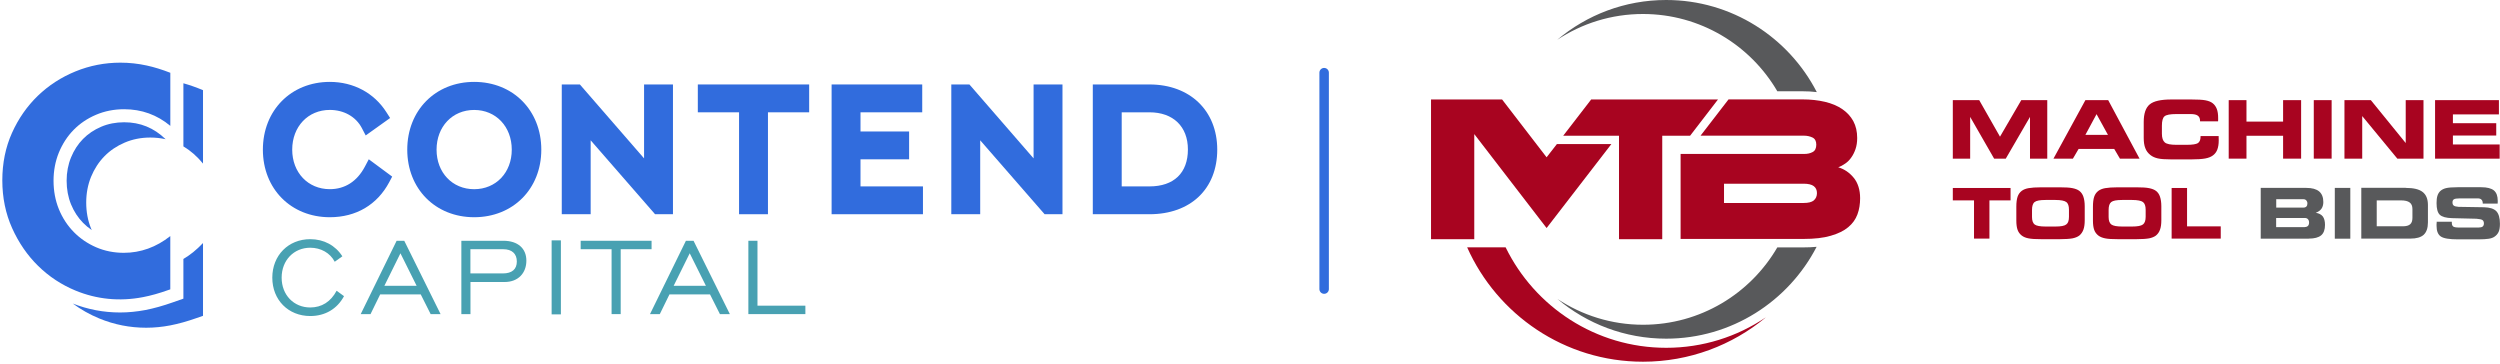<svg width="1058" height="154" viewBox="0 0 1058 154" fill="none" xmlns="http://www.w3.org/2000/svg">
<path d="M145.586 125.332C142.704 130.739 137.58 133.744 131.299 133.744C122.025 133.744 115.238 126.946 115.238 117.511C115.238 108.065 122.037 101.217 131.299 101.217C137.063 101.217 141.952 103.865 144.884 108.471L141.657 110.774C139.698 107.03 135.782 104.838 131.286 104.838C124.377 104.838 119.192 110.134 119.192 117.511C119.192 124.876 124.377 130.123 131.286 130.123C136.127 130.123 139.982 127.709 142.457 123.041L145.586 125.332Z" fill="#48A1B2"/>
<path d="M167.854 101.894H171.08L186.451 132.931H182.251L178.051 124.581H160.895L156.806 132.931H152.655L167.854 101.894ZM176.315 120.948L169.467 107.19L162.668 120.948H176.315Z" fill="#48A1B2"/>
<path d="M195.233 101.894H213.03C219.139 101.894 222.76 105.121 222.76 110.306C222.76 115.491 219.36 119.346 213.547 119.346H199.1V132.931H195.245V101.894H195.233ZM212.796 115.713C216.712 115.713 218.72 113.927 218.72 110.651C218.72 107.424 216.7 105.466 212.956 105.466H199.075V115.713H212.796Z" fill="#48A1B2"/>
<path d="M233.45 101.722H237.367V133.042H233.45V101.722Z" fill="#48A1B2"/>
<path d="M245.742 105.466V101.894H275.744V105.466H262.677V132.931H258.822V105.466H245.742Z" fill="#48A1B2"/>
<path d="M290.278 101.894H293.505L308.875 132.931H304.675L300.476 124.581H283.319L279.23 132.931H275.079L290.278 101.894ZM298.739 120.948L291.891 107.19L285.093 120.948H298.739Z" fill="#48A1B2"/>
<path d="M316.709 101.894H320.564V129.36H340.836V132.931H316.709V101.894Z" fill="#48A1B2"/>
<path d="M154.394 70.573C151.093 76.78 145.97 80.056 139.578 80.056C130.353 80.056 123.665 73.023 123.665 63.331C123.665 53.588 130.353 46.519 139.578 46.519C145.551 46.519 150.613 49.389 153.125 54.18L154.764 57.32L165.097 49.943L163.52 47.48C158.323 39.326 149.603 34.658 139.578 34.658C123.172 34.658 111.25 46.716 111.25 63.343C111.25 79.908 123.16 91.929 139.578 91.929C150.711 91.929 159.641 86.658 164.727 77.088L165.971 74.736L156.069 67.407L154.394 70.573Z" fill="#316CDD"/>
<path d="M200.666 34.658C184.261 34.658 172.351 46.716 172.351 63.343C172.351 79.908 184.261 91.929 200.666 91.929C217.133 91.929 229.08 79.908 229.08 63.343C229.08 46.716 217.133 34.658 200.666 34.658ZM200.666 80.068C191.441 80.068 184.754 73.036 184.754 63.343C184.754 53.601 191.441 46.531 200.666 46.531C209.891 46.531 216.579 53.601 216.579 63.343C216.579 73.036 209.891 80.068 200.666 80.068Z" fill="#316CDD"/>
<path d="M272.569 67.025L245.399 35.742H237.739V90.66H249.969V59.377L277.225 90.66H284.799V35.742H272.569V67.025Z" fill="#316CDD"/>
<path d="M295.317 47.529H312.769V90.66H325V47.529H342.439V35.742H295.317V47.529Z" fill="#316CDD"/>
<path d="M364.165 67.42H384.734V55.645H364.165V47.529H390.288V35.742H351.935V90.66H390.596V78.886H364.165V67.42Z" fill="#316CDD"/>
<path d="M437.411 67.025L410.253 35.742H402.592V90.66H414.822V59.377L442.078 90.66H449.641V35.742H437.411V67.025Z" fill="#316CDD"/>
<path d="M486.454 35.742H462.474V90.66H486.454C503.882 90.66 515.139 79.933 515.139 63.331C515.139 46.839 503.611 35.742 486.454 35.742ZM486.454 78.886H474.704V47.529H486.454C496.492 47.529 502.724 53.551 502.724 63.257C502.724 73.184 496.787 78.886 486.454 78.886Z" fill="#316CDD"/>
<path d="M31.168 54.956C33.803 52.271 36.981 50.128 40.627 48.576C44.285 47.012 48.287 46.224 52.536 46.224C59.939 46.224 66.479 48.588 72.082 53.269V30.804C68.609 29.449 65.272 28.414 62.106 27.725C58.461 26.924 54.704 26.518 50.935 26.518C44.334 26.518 37.942 27.762 31.931 30.225C25.909 32.688 20.551 36.161 16.006 40.546C11.462 44.931 7.779 50.214 5.057 56.286C2.348 62.321 0.98 69.058 0.98 76.337C0.98 83.616 2.372 90.402 5.119 96.523C7.89 102.694 11.597 108.089 16.154 112.547C20.699 117.018 26.032 120.528 32.005 122.991C40.885 126.649 50.566 127.671 60.505 125.75C63.794 125.122 67.402 124.112 71.257 122.733L72.07 122.449V99.91C66.109 104.615 59.508 106.992 52.389 106.992C48.214 106.992 44.272 106.204 40.664 104.64C37.08 103.088 33.902 100.92 31.229 98.198C28.557 95.477 26.426 92.225 24.923 88.543C23.421 84.872 22.657 80.808 22.657 76.472C22.657 72.223 23.421 68.208 24.923 64.538C26.438 60.868 28.532 57.641 31.168 54.956Z" fill="#316CDD"/>
<path d="M73.105 127.968C69.003 129.421 65.111 130.505 61.552 131.195C57.943 131.884 54.334 132.242 50.8 132.242C43.89 132.242 37.166 130.961 30.798 128.46C34.234 130.998 37.966 133.104 42.018 134.779C48.349 137.39 54.963 138.695 61.872 138.695C65.234 138.695 68.646 138.363 72.095 137.698C75.543 137.033 79.263 135.986 83.253 134.582L85.913 133.658V102.843C83.278 105.651 80.507 107.892 77.612 109.592V126.391L73.105 127.968Z" fill="#316CDD"/>
<path d="M85.913 69.231V38.157C83.056 36.963 80.297 36.002 77.612 35.238V61.952C80.63 63.738 83.401 66.165 85.913 69.231Z" fill="#316CDD"/>
<path d="M44.21 66.115C46.6 63.677 49.457 61.755 52.783 60.339C56.108 58.922 59.704 58.208 63.609 58.208C65.862 58.208 68.03 58.455 70.099 58.922C65.136 54.107 59.359 51.742 52.536 51.742C49.038 51.742 45.762 52.383 42.794 53.651C39.826 54.92 37.239 56.656 35.121 58.824C32.99 60.992 31.291 63.615 30.059 66.633C28.827 69.638 28.199 72.951 28.199 76.473C28.199 80.082 28.827 83.444 30.047 86.45C31.278 89.467 33.003 92.115 35.17 94.32C36.291 95.465 37.523 96.475 38.853 97.374C38.754 97.152 38.644 96.943 38.545 96.721C37.166 93.359 36.488 89.689 36.488 85.698C36.488 81.806 37.178 78.173 38.545 74.811C39.937 71.448 41.821 68.554 44.21 66.115Z" fill="#316CDD"/>
<g clip-path="url(#clip0_1663_35)">
<path d="M833.772 67.137H826.43V42.381H837.602L846.398 57.845L855.407 42.381H866.402V67.137H859.095V49.474L848.845 67.137H843.915L833.772 49.474V67.137Z" fill="#A80420"/>
<path d="M877.291 67.137H869.027L882.541 42.381H892.188L905.453 67.137H897.153L894.741 63.023H879.668L877.256 67.137H877.291ZM882.576 57.065H892.081L887.258 48.304L882.541 57.065H882.576Z" fill="#A80420"/>
<path d="M931.057 51.319V51.071C931.057 50.113 930.738 49.404 930.099 48.943C929.461 48.482 928.468 48.269 927.085 48.269H921.02C918.43 48.269 916.763 48.588 916.019 49.227C915.274 49.865 914.919 51.177 914.919 53.164V56.604C914.919 58.377 915.345 59.619 916.161 60.293C916.976 60.967 918.608 61.286 921.02 61.286H925.418C927.829 61.286 929.39 61.037 930.135 60.576C930.88 60.08 931.27 59.193 931.27 57.881V57.597H938.931C938.931 57.597 938.931 57.703 938.931 57.774C938.931 58.484 938.966 59.016 938.966 59.406C938.966 61.002 938.753 62.279 938.363 63.307C937.973 64.336 937.335 65.187 936.484 65.79C935.668 66.393 934.604 66.819 933.256 67.067C931.908 67.315 929.922 67.457 927.333 67.457H918.892C916.302 67.457 914.387 67.315 913.181 67.031C911.94 66.748 910.911 66.287 910.06 65.613C909.067 64.832 908.322 63.875 907.897 62.704C907.435 61.569 907.223 60.115 907.223 58.342V51.603C907.223 48.056 908.074 45.574 909.741 44.19C911.443 42.772 914.494 42.098 918.927 42.098H927.368C930.064 42.098 932.086 42.204 933.362 42.452C934.639 42.701 935.668 43.091 936.413 43.694C937.193 44.297 937.76 45.112 938.151 46.105C938.541 47.134 938.718 48.375 938.718 49.936C938.718 50.326 938.718 50.574 938.718 50.787C938.718 50.965 938.718 51.177 938.683 51.355H931.092L931.057 51.319Z" fill="#A80420"/>
<path d="M950.707 67.137H943.188V42.381H950.707V51.461H966.206V42.381H973.832V67.137H966.206V57.455H950.707V67.137Z" fill="#A80420"/>
<path d="M986.746 42.381H979.191V67.137H986.746V42.381Z" fill="#A80420"/>
<path d="M1025.62 67.137H1014.55L999.691 49.12V67.137H992.172V42.381H1003.34L1018.1 60.54V42.381H1025.62V67.137Z" fill="#A80420"/>
<path d="M1057.54 48.41H1038.07V52.135H1056.41V57.348H1038.07V61.143H1057.86V67.137H1030.52V42.381H1057.54V48.41Z" fill="#A80420"/>
<path d="M841.929 100.975H835.403V84.802H826.43V79.553H850.867V84.802H841.929V100.975Z" fill="#A80420"/>
<path d="M863.953 101.224C861.435 101.224 859.626 101.118 858.455 100.869C857.32 100.657 856.363 100.266 855.618 99.699C854.802 99.061 854.199 98.28 853.845 97.287C853.49 96.294 853.312 94.982 853.312 93.35V87.498C853.312 85.689 853.49 84.306 853.845 83.242C854.199 82.213 854.802 81.362 855.618 80.759C856.327 80.227 857.285 79.837 858.491 79.624C859.697 79.411 861.506 79.269 863.917 79.269H871.614C874.061 79.269 875.87 79.376 877.076 79.624C878.282 79.873 879.239 80.227 879.949 80.759C880.729 81.362 881.332 82.178 881.687 83.242C882.041 84.306 882.254 85.618 882.254 87.25V93.208C882.254 94.84 882.077 96.188 881.687 97.216C881.297 98.245 880.729 99.061 879.949 99.699C879.239 100.231 878.282 100.621 877.111 100.869C875.941 101.082 874.097 101.224 871.649 101.224H863.988H863.953ZM865.726 95.868H869.876C872.181 95.868 873.706 95.585 874.451 94.982C875.232 94.414 875.586 93.315 875.586 91.754V88.739C875.586 87.179 875.232 86.079 874.451 85.512C873.706 84.944 872.181 84.625 869.876 84.625H865.691C863.314 84.625 861.789 84.909 861.044 85.512C860.3 86.079 859.945 87.214 859.945 88.846V91.825C859.945 93.386 860.335 94.45 861.08 95.017C861.86 95.585 863.385 95.868 865.691 95.868" fill="#A80420"/>
<path d="M896.375 101.224C893.856 101.224 892.048 101.118 890.877 100.869C889.707 100.621 888.785 100.266 888.04 99.699C887.224 99.061 886.621 98.28 886.266 97.287C885.912 96.294 885.734 94.982 885.734 93.35V87.498C885.734 85.689 885.912 84.306 886.266 83.242C886.621 82.213 887.224 81.362 888.04 80.759C888.785 80.227 889.707 79.837 890.913 79.624C892.119 79.411 893.927 79.269 896.339 79.269H904.036C906.483 79.269 908.292 79.376 909.498 79.624C910.704 79.873 911.661 80.227 912.371 80.759C913.186 81.362 913.754 82.178 914.109 83.242C914.463 84.306 914.676 85.618 914.676 87.25V93.208C914.676 94.84 914.499 96.188 914.109 97.216C913.754 98.245 913.151 99.061 912.371 99.699C911.661 100.231 910.704 100.621 909.533 100.869C908.363 101.082 906.518 101.224 904.071 101.224H896.41H896.375ZM898.148 95.868H902.298C904.603 95.868 906.128 95.585 906.909 94.982C907.653 94.414 908.044 93.315 908.044 91.754V88.739C908.044 87.179 907.653 86.079 906.909 85.512C906.164 84.944 904.603 84.625 902.298 84.625H898.113C895.736 84.625 894.211 84.909 893.466 85.512C892.722 86.115 892.367 87.214 892.367 88.846V91.825C892.367 93.386 892.757 94.45 893.537 95.017C894.318 95.585 895.843 95.868 898.148 95.868Z" fill="#A80420"/>
<path d="M925.561 95.797H939.819V100.975H919.035V79.553H925.561V95.797Z" fill="#A80420"/>
<path d="M977.097 101.011H956.738V79.518H976.068C978.48 79.518 980.253 80.014 981.459 81.007C982.63 82 983.233 83.49 983.233 85.512C983.233 86.647 982.949 87.604 982.452 88.314C981.92 89.058 981.14 89.626 980.041 90.052C981.388 90.264 982.381 90.796 983.02 91.612C983.623 92.428 983.942 93.634 983.942 95.159C983.942 97.18 983.41 98.67 982.311 99.592C981.211 100.514 979.473 100.976 977.061 100.976M974.791 87.853C975.359 87.853 975.749 87.711 976.068 87.391C976.352 87.108 976.494 86.647 976.494 86.079C976.494 85.547 976.316 85.121 976.033 84.802C975.714 84.483 975.323 84.306 974.827 84.306H963.3V87.853H974.827H974.791ZM975.394 96.081C975.962 96.081 976.423 95.904 976.742 95.585C977.061 95.23 977.203 94.769 977.203 94.13C977.203 93.563 977.026 93.102 976.707 92.747C976.387 92.392 975.926 92.251 975.394 92.251H963.264V96.117H975.394V96.081Z" fill="#58595B"/>
<path d="M994.651 79.518H988.09V101.011H994.651V79.518Z" fill="#58595B"/>
<path d="M1018.13 79.52C1021.4 79.52 1023.81 80.087 1025.26 81.258C1026.75 82.393 1027.5 84.237 1027.5 86.755V94.132C1027.5 96.509 1026.89 98.247 1025.72 99.346C1024.52 100.446 1022.64 100.978 1020.05 100.978H999.301V79.484H1018.13V79.52ZM1016.11 84.805H1005.83V95.764H1016.93C1018.31 95.764 1019.34 95.48 1019.98 94.913C1020.62 94.345 1020.94 93.459 1020.94 92.253V88.458C1020.94 87.181 1020.55 86.259 1019.77 85.691C1018.99 85.088 1017.74 84.805 1016.11 84.805Z" fill="#58595B"/>
<path d="M1031.12 93.847H1037.61V94.237C1037.61 95.053 1037.82 95.585 1038.21 95.869C1038.6 96.153 1039.42 96.294 1040.69 96.294H1048.92C1049.74 96.294 1050.31 96.153 1050.66 95.869C1051.01 95.585 1051.19 95.124 1051.19 94.521C1051.19 93.918 1050.98 93.421 1050.59 93.138C1050.2 92.854 1049.35 92.677 1048.04 92.57L1037.75 92.322C1035.16 92.251 1033.42 91.754 1032.5 90.868C1031.58 89.981 1031.15 88.314 1031.15 85.938C1031.15 84.696 1031.26 83.703 1031.51 82.888C1031.76 82.072 1032.15 81.433 1032.68 80.901C1033.32 80.298 1034.13 79.873 1035.13 79.624C1036.12 79.376 1037.79 79.234 1040.06 79.234H1050.06C1052.54 79.234 1054.31 79.695 1055.41 80.582C1056.51 81.504 1057.04 82.959 1057.04 84.98C1057.04 85.122 1057.04 85.264 1057.04 85.406C1057.04 85.548 1057.04 85.796 1057.01 86.151H1050.7V86.08C1050.7 85.37 1050.52 84.838 1050.16 84.484C1049.81 84.129 1049.28 83.952 1048.53 83.952H1040.98C1039.7 83.952 1038.88 84.094 1038.49 84.342C1038.1 84.59 1037.89 85.016 1037.89 85.654C1037.89 86.292 1038.07 86.718 1038.42 87.002C1038.78 87.285 1039.45 87.463 1040.45 87.534L1051.23 87.711C1053.71 87.782 1055.41 88.314 1056.44 89.378C1057.43 90.407 1057.97 92.18 1057.97 94.698C1057.97 96.188 1057.79 97.358 1057.4 98.174C1057.01 98.99 1056.41 99.699 1055.52 100.267C1054.95 100.621 1054.17 100.905 1053.18 101.047C1052.19 101.189 1050.77 101.295 1048.89 101.295H1040.16C1036.58 101.295 1034.17 100.905 1032.96 100.089C1031.76 99.274 1031.15 97.784 1031.15 95.585C1031.15 95.479 1031.15 95.23 1031.15 94.947C1031.15 94.663 1031.19 94.308 1031.22 93.882" fill="#58595B"/>
<path d="M747.164 134.421C733.083 146.09 714.994 153.077 695.31 153.077C662.183 153.077 633.596 133.18 620.898 104.664H637.178C649.45 129.811 675.306 147.19 705.134 147.19C720.669 147.19 735.14 142.473 747.164 134.386" fill="#A80420"/>
<path d="M768.795 104.449C756.878 127.503 732.796 143.322 705.131 143.322C687.61 143.322 671.543 137.009 659.094 126.51C669.486 133.391 681.935 137.434 695.342 137.434C719.566 137.434 740.776 124.276 752.161 104.697H763.192C765.178 104.697 767.057 104.627 768.831 104.449" fill="#58595B"/>
<path d="M768.867 38.979C766.952 38.731 764.895 38.624 762.731 38.624H752.162C740.777 19.082 719.531 5.923 695.307 5.923C681.9 5.923 669.451 9.931 659.023 16.847C671.508 6.313 687.61 0 705.131 0C732.867 0 756.985 15.854 768.867 38.979Z" fill="#58595B"/>
<path d="M681.936 60.967L654.519 96.505L623.911 56.746V101.222H605.609V42.098H635.686L654.519 66.57L658.882 60.967H681.936Z" fill="#A80420"/>
<path d="M784.542 75.296C782.733 73.061 780.534 71.572 777.945 70.791C778.938 70.437 779.931 69.905 780.889 69.231C781.882 68.557 782.733 67.706 783.443 66.677C784.188 65.648 784.791 64.443 785.252 63.095C785.713 61.747 785.961 60.187 785.961 58.413C785.961 55.682 785.429 53.341 784.329 51.284C783.23 49.262 781.669 47.56 779.648 46.177C777.626 44.794 775.179 43.765 772.306 43.091C769.468 42.417 766.241 42.062 762.73 42.062H731.518L719.672 57.42H763.51C764.822 57.42 765.993 57.704 767.057 58.2C768.121 58.732 768.653 59.725 768.653 61.215C768.653 62.705 768.156 63.804 767.128 64.336C766.099 64.904 764.893 65.152 763.545 65.152H711.23V101.116H763.191C767.837 101.116 771.703 100.691 774.789 99.769C777.874 98.882 780.357 97.676 782.166 96.151C784.01 94.626 785.287 92.817 786.067 90.724C786.848 88.632 787.202 86.362 787.202 83.879C787.202 80.332 786.28 77.459 784.507 75.225M767.589 84.837C766.702 85.546 765.283 85.901 763.262 85.901H729.603V77.743H763.262C765.283 77.743 766.702 78.098 767.589 78.772C768.475 79.445 768.936 80.439 768.936 81.715C768.936 82.992 768.475 84.092 767.589 84.801" fill="#A80420"/>
<path d="M673.385 42.098L661.539 57.455H685.161V101.222H703.462V57.455H715.237L727.048 42.098H673.385Z" fill="#A80420"/>
</g>
<path d="M560.375 30.752L560.375 122.338" stroke="#316CDD" stroke-width="4.011" stroke-linecap="round"/>
<defs>
<clipPath id="clip0_1663_35">
<rect width="452.249" height="153.114" fill="white" transform="translate(605.609)"/>
</clipPath>
</defs>
</svg>
